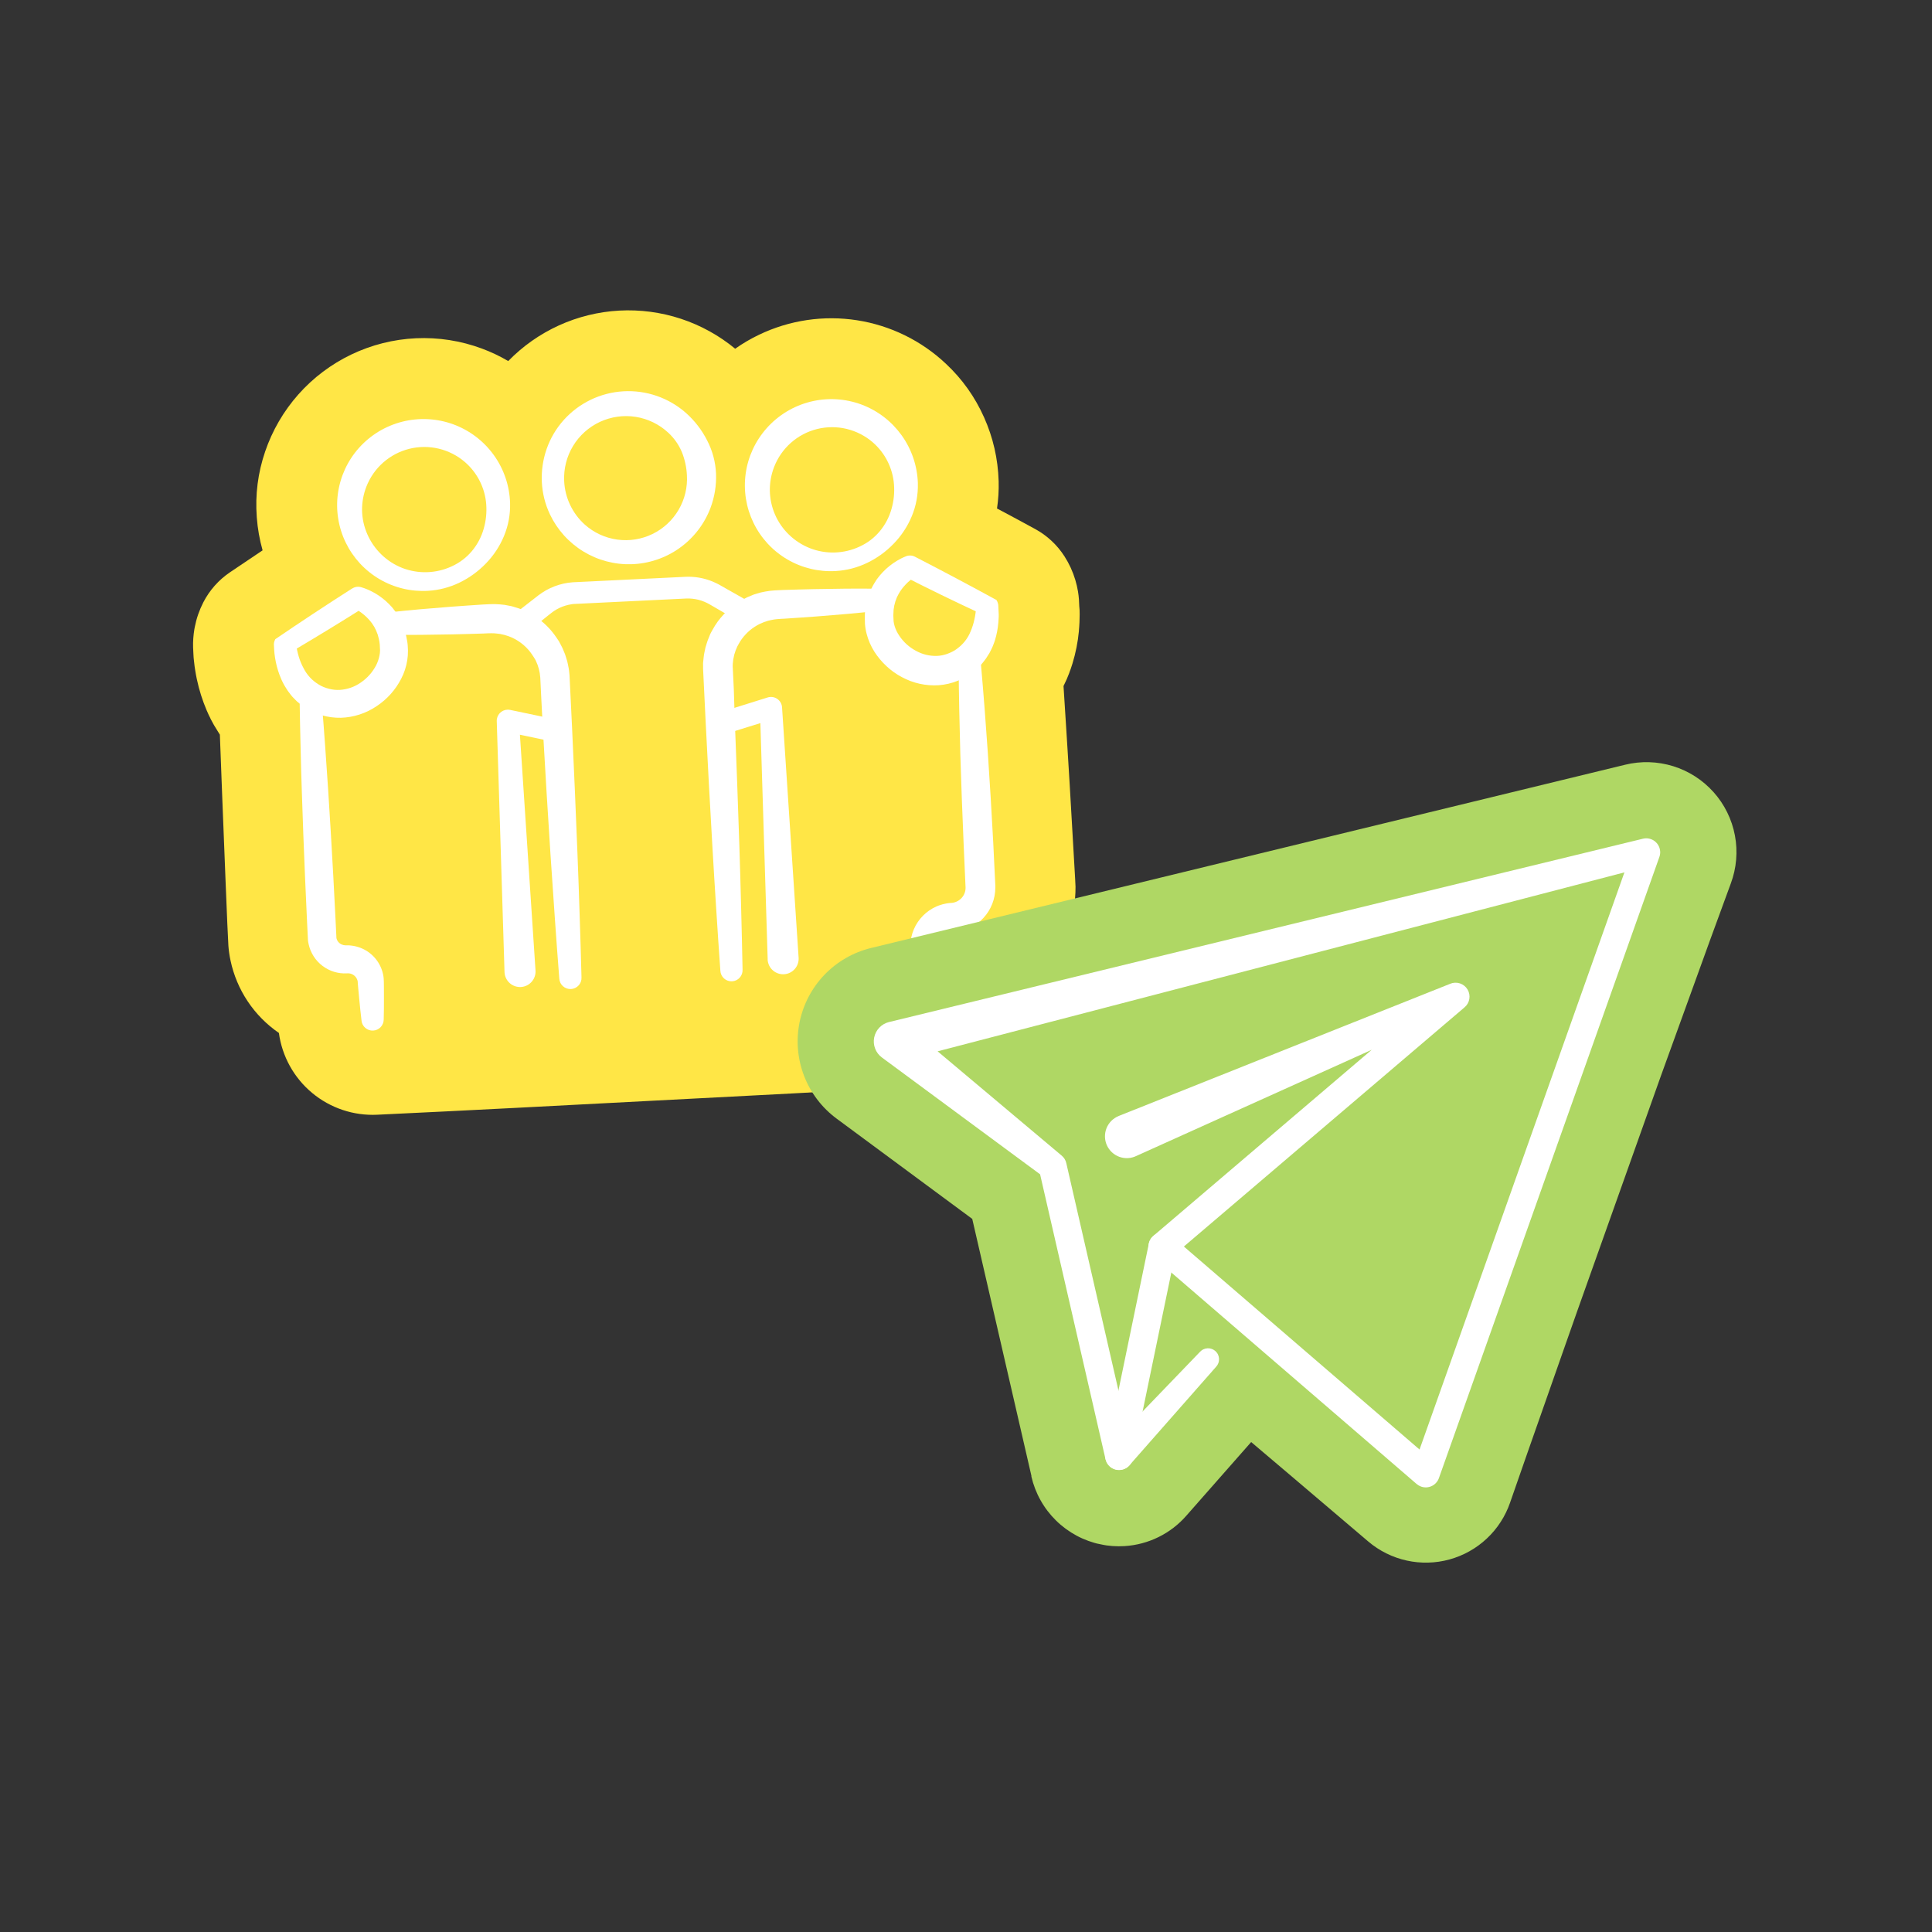 <svg xmlns="http://www.w3.org/2000/svg" xmlns:xlink="http://www.w3.org/1999/xlink" width="1080" zoomAndPan="magnify" viewBox="0 0 810 810" height="1080" preserveAspectRatio="xMidYMid meet" version="1.2"><rect x="0" y="0" width="810" height="810" fill="#333333" stroke="none"/><defs><clipPath id="befe8e825b"><path d="M 80 130 L 453 130 L 453 468 L 80 468 Z M 80 130 "/></clipPath><clipPath id="a7036813ab"><path d="M 74.535 139.055 L 446.098 121.023 L 462.199 452.883 L 90.637 470.914 Z M 74.535 139.055 "/></clipPath><clipPath id="e37afffde0"><path d="M 74.535 139.055 L 446.098 121.023 L 462.199 452.883 L 90.637 470.914 Z M 74.535 139.055 "/></clipPath><clipPath id="f3a27827a6"><path d="M 125 290 L 161 290 L 161 433 L 125 433 Z M 125 290 "/></clipPath><clipPath id="885d5cdc7c"><path d="M 74.535 139.055 L 446.098 121.023 L 462.199 452.883 L 90.637 470.914 Z M 74.535 139.055 "/></clipPath><clipPath id="5dd93d6857"><path d="M 74.535 139.055 L 446.098 121.023 L 462.199 452.883 L 90.637 470.914 Z M 74.535 139.055 "/></clipPath><clipPath id="caec6216f7"><path d="M 114 246 L 172 246 L 172 301 L 114 301 Z M 114 246 "/></clipPath><clipPath id="583a8c3e9f"><path d="M 74.535 139.055 L 446.098 121.023 L 462.199 452.883 L 90.637 470.914 Z M 74.535 139.055 "/></clipPath><clipPath id="020fdb0bf0"><path d="M 74.535 139.055 L 446.098 121.023 L 462.199 452.883 L 90.637 470.914 Z M 74.535 139.055 "/></clipPath><clipPath id="f9b487f671"><path d="M 362 232 L 419 232 L 419 288 L 362 288 Z M 362 232 "/></clipPath><clipPath id="183b2badfb"><path d="M 74.535 139.055 L 446.098 121.023 L 462.199 452.883 L 90.637 470.914 Z M 74.535 139.055 "/></clipPath><clipPath id="9fb921c29f"><path d="M 74.535 139.055 L 446.098 121.023 L 462.199 452.883 L 90.637 470.914 Z M 74.535 139.055 "/></clipPath><clipPath id="453e81dca0"><path d="M 208 297 L 237 297 L 237 414 L 208 414 Z M 208 297 "/></clipPath><clipPath id="f513deea09"><path d="M 74.535 139.055 L 446.098 121.023 L 462.199 452.883 L 90.637 470.914 Z M 74.535 139.055 "/></clipPath><clipPath id="bb6c2f3769"><path d="M 74.535 139.055 L 446.098 121.023 L 462.199 452.883 L 90.637 470.914 Z M 74.535 139.055 "/></clipPath><clipPath id="f52ed3d24d"><path d="M 300 292 L 335 292 L 335 409 L 300 409 Z M 300 292 "/></clipPath><clipPath id="bd1da62819"><path d="M 74.535 139.055 L 446.098 121.023 L 462.199 452.883 L 90.637 470.914 Z M 74.535 139.055 "/></clipPath><clipPath id="7df01e3913"><path d="M 74.535 139.055 L 446.098 121.023 L 462.199 452.883 L 90.637 470.914 Z M 74.535 139.055 "/></clipPath><clipPath id="691665bc80"><path d="M 381 273 L 418 273 L 418 420 L 381 420 Z M 381 273 "/></clipPath><clipPath id="acd6b4fb6e"><path d="M 74.535 139.055 L 446.098 121.023 L 462.199 452.883 L 90.637 470.914 Z M 74.535 139.055 "/></clipPath><clipPath id="bc5c45e091"><path d="M 74.535 139.055 L 446.098 121.023 L 462.199 452.883 L 90.637 470.914 Z M 74.535 139.055 "/></clipPath><clipPath id="b0eddea5a3"><path d="M 158 253 L 244 253 L 244 415 L 158 415 Z M 158 253 "/></clipPath><clipPath id="94fc78b90c"><path d="M 74.535 139.055 L 446.098 121.023 L 462.199 452.883 L 90.637 470.914 Z M 74.535 139.055 "/></clipPath><clipPath id="89cb9499a3"><path d="M 74.535 139.055 L 446.098 121.023 L 462.199 452.883 L 90.637 470.914 Z M 74.535 139.055 "/></clipPath><clipPath id="2a02b436be"><path d="M 294 246 L 373 246 L 373 412 L 294 412 Z M 294 246 "/></clipPath><clipPath id="6b80481d9c"><path d="M 74.535 139.055 L 446.098 121.023 L 462.199 452.883 L 90.637 470.914 Z M 74.535 139.055 "/></clipPath><clipPath id="38937283bb"><path d="M 74.535 139.055 L 446.098 121.023 L 462.199 452.883 L 90.637 470.914 Z M 74.535 139.055 "/></clipPath><clipPath id="e03f780656"><path d="M 212 241 L 319 241 L 319 268 L 212 268 Z M 212 241 "/></clipPath><clipPath id="9a171cdcbd"><path d="M 74.535 139.055 L 446.098 121.023 L 462.199 452.883 L 90.637 470.914 Z M 74.535 139.055 "/></clipPath><clipPath id="435e93bc33"><path d="M 74.535 139.055 L 446.098 121.023 L 462.199 452.883 L 90.637 470.914 Z M 74.535 139.055 "/></clipPath><clipPath id="11201ca341"><path d="M 141 175 L 214 175 L 214 248 L 141 248 Z M 141 175 "/></clipPath><clipPath id="51659dca5a"><path d="M 74.535 139.055 L 446.098 121.023 L 462.199 452.883 L 90.637 470.914 Z M 74.535 139.055 "/></clipPath><clipPath id="31540f554d"><path d="M 74.535 139.055 L 446.098 121.023 L 462.199 452.883 L 90.637 470.914 Z M 74.535 139.055 "/></clipPath><clipPath id="151484e765"><path d="M 312 167 L 385 167 L 385 240 L 312 240 Z M 312 167 "/></clipPath><clipPath id="d00d528151"><path d="M 74.535 139.055 L 446.098 121.023 L 462.199 452.883 L 90.637 470.914 Z M 74.535 139.055 "/></clipPath><clipPath id="3b2dda0629"><path d="M 74.535 139.055 L 446.098 121.023 L 462.199 452.883 L 90.637 470.914 Z M 74.535 139.055 "/></clipPath><clipPath id="2f07eaff12"><path d="M 227 163 L 301 163 L 301 237 L 227 237 Z M 227 163 "/></clipPath><clipPath id="7ba71f83f6"><path d="M 74.535 139.055 L 446.098 121.023 L 462.199 452.883 L 90.637 470.914 Z M 74.535 139.055 "/></clipPath><clipPath id="5ba26d0801"><path d="M 74.535 139.055 L 446.098 121.023 L 462.199 452.883 L 90.637 470.914 Z M 74.535 139.055 "/></clipPath><clipPath id="b60fe63779"><path d="M 334 319 L 729 319 L 729 656 L 334 656 Z M 334 319 "/></clipPath><clipPath id="a61001ce9b"><path d="M 371.27 252.75 L 735.555 328.117 L 660.949 688.73 L 296.664 613.363 Z M 371.27 252.75 "/></clipPath><clipPath id="8387ccc5ca"><path d="M 371.27 252.75 L 735.555 328.117 L 660.949 688.73 L 296.664 613.363 Z M 371.27 252.75 "/></clipPath><clipPath id="154a788028"><path d="M 463 516 L 494 516 L 494 617 L 463 617 Z M 463 516 "/></clipPath><clipPath id="e09fc17615"><path d="M 371.27 252.75 L 735.555 328.117 L 660.949 688.73 L 296.664 613.363 Z M 371.27 252.75 "/></clipPath><clipPath id="996b7e9452"><path d="M 371.27 252.75 L 735.555 328.117 L 660.949 688.73 L 296.664 613.363 Z M 371.27 252.75 "/></clipPath><clipPath id="1b3b563399"><path d="M 366 351 L 697 351 L 697 624 L 366 624 Z M 366 351 "/></clipPath><clipPath id="8bcea3776e"><path d="M 371.27 252.75 L 735.555 328.117 L 660.949 688.73 L 296.664 613.363 Z M 371.27 252.75 "/></clipPath><clipPath id="4852c953bb"><path d="M 371.27 252.75 L 735.555 328.117 L 660.949 688.73 L 296.664 613.363 Z M 371.27 252.75 "/></clipPath></defs><g id="6378478e22"><g clip-rule="nonzero" clip-path="url(#befe8e825b)"><g clip-rule="nonzero" clip-path="url(#a7036813ab)"><g clip-rule="nonzero" clip-path="url(#e37afffde0)"><path style=" stroke:none;fill-rule:nonzero;fill:#ffe646;fill-opacity:1;" d="M 452.652 257.559 C 452.656 258.695 452.633 259.793 452.578 260.863 C 452.523 262.223 452.426 263.355 452.336 264.336 L 452.344 264.496 C 451.906 269.172 451 273.754 449.621 278.242 C 449.125 279.922 448.617 281.227 448.348 281.91 L 448.352 281.969 L 448.273 282.176 C 447.641 283.879 446.918 285.543 446.102 287.168 C 446.031 287.324 445.953 287.469 445.883 287.617 C 446.25 293.258 446.602 298.875 446.953 304.379 L 447.531 313.562 C 448.195 323.887 448.797 334.352 449.371 344.477 L 450.762 368.531 L 450.812 369.613 C 450.836 370.062 450.855 370.512 450.879 370.953 L 450.918 371.797 C 450.934 375.082 450.645 378.344 450.047 381.574 C 449.453 384.805 448.559 387.953 447.371 391.02 C 446.184 394.082 444.719 397.008 442.98 399.797 C 441.242 402.586 439.258 405.188 437.031 407.605 C 434.387 410.496 431.453 413.055 428.227 415.277 C 428.223 416.543 428.164 417.805 428.039 419.062 C 427.918 420.324 427.738 421.574 427.5 422.816 C 427.258 424.059 426.961 425.285 426.602 426.5 C 426.246 427.715 425.832 428.91 425.363 430.086 C 424.895 431.258 424.371 432.41 423.793 433.535 C 423.211 434.66 422.582 435.758 421.898 436.82 C 421.219 437.887 420.484 438.918 419.707 439.914 C 418.926 440.91 418.102 441.867 417.23 442.785 C 416.359 443.703 415.445 444.578 414.492 445.41 C 413.539 446.242 412.551 447.027 411.52 447.766 C 410.492 448.504 409.434 449.191 408.34 449.828 C 407.246 450.465 406.125 451.051 404.977 451.582 C 403.828 452.113 402.656 452.59 401.465 453.008 C 400.27 453.43 399.059 453.793 397.832 454.098 C 396.605 454.402 395.363 454.652 394.113 454.84 C 392.863 455.027 391.605 455.156 390.34 455.227 L 390.289 455.227 L 332.402 458.418 L 332.309 458.422 L 216.395 464.469 C 206.656 464.992 196.797 465.48 187.074 465.953 L 158.133 467.355 C 156.91 467.414 155.684 467.418 154.457 467.359 C 153.23 467.305 152.012 467.191 150.797 467.023 C 149.582 466.855 148.375 466.629 147.18 466.352 C 145.988 466.07 144.809 465.734 143.645 465.344 C 142.48 464.953 141.34 464.512 140.215 464.016 C 139.094 463.52 137.996 462.973 136.926 462.375 C 135.855 461.777 134.812 461.133 133.801 460.438 C 132.789 459.746 131.812 459.004 130.867 458.219 C 129.926 457.438 129.02 456.609 128.152 455.742 C 127.285 454.871 126.461 453.965 125.68 453.02 C 124.898 452.074 124.16 451.094 123.469 450.082 C 122.777 449.066 122.133 448.023 121.539 446.953 C 120.945 445.879 120.402 444.781 119.906 443.656 C 119.414 442.535 118.977 441.391 118.59 440.227 C 118.199 439.062 117.867 437.879 117.59 436.688 C 117.312 435.492 117.094 434.285 116.926 433.07 C 114.352 431.301 111.969 429.309 109.773 427.086 C 107.578 424.867 105.613 422.457 103.875 419.859 C 102.141 417.266 100.668 414.527 99.453 411.652 C 98.238 408.773 97.309 405.809 96.66 402.754 C 96.223 400.734 95.922 398.691 95.762 396.629 L 95.719 395.785 C 95.703 395.445 95.688 395.117 95.672 394.785 L 95.637 394.102 L 95.305 387.262 L 94.559 369.113 L 93.125 332.895 L 92.18 307.996 L 92.016 307.742 L 91.094 306.258 C 90.094 304.719 89.18 303.129 88.352 301.488 C 88.297 301.383 88.238 301.266 88.191 301.156 L 88.191 301.113 C 87.879 300.484 87.254 299.312 86.637 297.797 C 84.855 293.609 83.492 289.293 82.547 284.84 C 82.543 284.703 82.492 284.57 82.461 284.438 C 82.305 283.672 82.074 282.539 81.859 281.156 C 81.656 279.938 81.5 278.773 81.383 277.617 C 81.191 276.27 81.137 275.16 81.102 274.398 L 81.016 272.633 C 81 272.336 80.988 272.047 80.973 271.785 L 80.957 271.457 C 80.918 270.18 80.945 268.906 81.035 267.633 C 81.129 266.391 81.277 265.078 81.48 263.863 C 81.531 263.547 81.594 263.23 81.656 262.922 C 82.355 259.301 83.543 255.852 85.223 252.57 C 86.527 250.031 88.121 247.691 90.012 245.555 C 91.906 243.418 94.031 241.551 96.395 239.949 C 101.023 236.801 105.594 233.73 110.094 230.734 C 108.82 226.215 108.012 221.609 107.66 216.926 L 107.656 216.809 C 106.949 207.41 108.117 198.254 111.156 189.332 C 112.66 184.91 114.586 180.684 116.934 176.645 C 119.281 172.609 122.008 168.844 125.105 165.352 C 128.207 161.855 131.621 158.703 135.348 155.895 C 139.078 153.082 143.047 150.668 147.258 148.648 C 149.375 147.633 151.539 146.723 153.75 145.926 C 155.957 145.125 158.199 144.441 160.48 143.867 C 162.758 143.293 165.059 142.836 167.383 142.492 C 169.707 142.148 172.039 141.926 174.387 141.816 C 176.734 141.711 179.078 141.719 181.426 141.848 C 183.77 141.977 186.102 142.223 188.422 142.582 C 190.746 142.945 193.043 143.426 195.312 144.016 C 197.586 144.609 199.824 145.316 202.027 146.133 C 205.867 147.555 209.551 149.301 213.078 151.375 C 214.602 149.812 216.191 148.32 217.855 146.906 C 219.516 145.488 221.238 144.156 223.023 142.898 C 224.812 141.645 226.652 140.477 228.547 139.391 C 230.441 138.309 232.383 137.316 234.367 136.41 C 236.355 135.508 238.383 134.699 240.445 133.984 C 242.504 133.273 244.598 132.656 246.719 132.137 C 248.836 131.617 250.977 131.195 253.137 130.875 C 255.293 130.555 257.465 130.336 259.645 130.219 C 261.824 130.098 264.004 130.082 266.184 130.168 C 268.367 130.25 270.539 130.438 272.703 130.723 C 274.863 131.012 277.012 131.398 279.141 131.883 C 281.266 132.371 283.367 132.957 285.441 133.637 C 287.512 134.32 289.551 135.098 291.551 135.969 C 293.551 136.84 295.508 137.805 297.418 138.859 C 299.332 139.914 301.188 141.055 302.996 142.281 C 304.801 143.508 306.543 144.816 308.227 146.207 C 311.402 143.965 314.746 142.008 318.258 140.332 C 319.84 139.574 321.449 138.875 323.086 138.234 C 324.723 137.594 326.383 137.02 328.062 136.504 C 329.742 135.988 331.438 135.539 333.152 135.152 C 334.867 134.766 336.594 134.445 338.328 134.188 C 340.066 133.93 341.812 133.738 343.566 133.613 C 345.316 133.488 347.074 133.43 348.828 133.438 C 350.586 133.445 352.34 133.516 354.094 133.656 C 355.844 133.793 357.586 134 359.324 134.27 C 361.059 134.539 362.781 134.875 364.492 135.273 C 366.203 135.676 367.898 136.141 369.574 136.668 C 371.25 137.195 372.902 137.785 374.535 138.434 C 376.168 139.086 377.77 139.801 379.348 140.574 C 380.926 141.344 382.473 142.176 383.988 143.066 C 385.504 143.953 386.984 144.898 388.426 145.902 C 389.871 146.902 391.277 147.953 392.641 149.062 C 394.004 150.168 395.328 151.324 396.605 152.531 C 403.434 158.934 408.754 166.41 412.57 174.961 C 416.363 183.457 418.402 192.355 418.684 201.656 L 418.691 201.773 C 418.789 205.598 418.562 209.406 418.004 213.191 C 423.23 215.957 428.566 218.828 434.012 221.805 C 436.512 223.168 438.801 224.82 440.879 226.762 C 442.961 228.703 444.77 230.871 446.301 233.27 C 448.27 236.344 449.777 239.629 450.824 243.125 C 451.301 244.715 451.676 246.324 451.949 247.957 C 452.133 249.07 452.27 250.191 452.352 251.332 C 452.371 251.719 452.387 252.102 452.406 252.48 L 452.453 253.414 C 452.461 253.617 452.473 253.828 452.48 254.031 L 452.492 254.258 C 452.598 255.027 452.664 256.176 452.652 257.559 Z M 452.652 257.559 "/></g></g></g><g clip-rule="nonzero" clip-path="url(#f3a27827a6)"><g clip-rule="nonzero" clip-path="url(#885d5cdc7c)"><g clip-rule="nonzero" clip-path="url(#5dd93d6857)"><path style=" stroke:none;fill-rule:nonzero;fill:#ffffff;fill-opacity:1;" d="M 151.582 427.953 C 151.227 424.949 150.895 421.945 150.621 418.949 L 150.199 414.441 L 150.004 412.184 L 149.98 411.695 L 149.969 411.441 C 149.934 411.281 149.895 411.125 149.844 410.969 C 149.652 410.359 149.332 409.82 148.891 409.355 C 148.449 408.891 147.926 408.547 147.324 408.328 C 147.184 408.266 147.039 408.219 146.891 408.188 C 146.746 408.148 146.602 408.117 146.453 408.098 C 146.312 408.105 146.148 408.113 146.004 408.062 L 145.453 408.086 C 144.539 408.137 143.629 408.105 142.719 407.996 C 141.809 407.883 140.918 407.695 140.043 407.426 C 139.168 407.156 138.324 406.812 137.508 406.395 C 136.691 405.977 135.922 405.492 135.191 404.938 C 134.465 404.383 133.789 403.77 133.168 403.098 C 132.547 402.426 131.988 401.703 131.496 400.93 C 131.004 400.16 130.582 399.352 130.23 398.508 C 129.879 397.66 129.605 396.789 129.406 395.898 C 129.27 395.305 129.172 394.707 129.109 394.105 L 129.066 393.207 L 128.707 385.863 L 127.891 367.785 L 127.164 349.703 L 126.535 331.621 C 126.344 325.594 126.152 319.562 126.031 313.527 C 125.906 307.496 125.715 301.465 125.652 295.43 C 125.637 295.125 125.652 294.82 125.695 294.516 C 125.742 294.215 125.816 293.918 125.918 293.629 C 126.023 293.344 126.152 293.066 126.312 292.805 C 126.469 292.543 126.648 292.297 126.855 292.07 C 127.062 291.844 127.285 291.641 127.531 291.457 C 127.777 291.277 128.039 291.121 128.316 290.988 C 128.594 290.859 128.879 290.758 129.176 290.684 C 129.473 290.609 129.773 290.562 130.082 290.551 C 130.387 290.535 130.691 290.551 130.992 290.594 C 131.297 290.641 131.59 290.715 131.879 290.816 C 132.168 290.922 132.441 291.051 132.703 291.207 C 132.965 291.367 133.211 291.547 133.438 291.754 C 133.664 291.957 133.867 292.184 134.051 292.43 C 134.234 292.676 134.391 292.938 134.52 293.215 C 134.648 293.488 134.754 293.777 134.828 294.074 C 134.902 294.371 134.945 294.672 134.961 294.977 C 135.473 300.992 135.891 307.012 136.336 313.027 C 136.781 319.047 137.184 325.066 137.578 331.086 L 138.699 349.141 L 139.73 367.211 L 140.664 385.281 L 140.883 389.801 L 141.023 392.629 L 141.031 392.855 C 141.027 393 141.035 393.145 141.055 393.289 C 141.176 393.871 141.422 394.395 141.793 394.859 C 142.164 395.324 142.617 395.684 143.16 395.934 C 143.699 396.195 144.273 396.332 144.875 396.344 L 145.723 396.344 C 146.02 396.328 146.324 396.312 146.625 396.367 C 147.223 396.441 147.824 396.48 148.418 396.602 C 149 396.715 149.57 396.859 150.133 397.047 C 150.727 397.215 151.301 397.43 151.863 397.684 C 152.957 398.172 153.977 398.781 154.93 399.512 C 155.879 400.238 156.734 401.066 157.492 401.996 C 158.25 402.926 158.887 403.93 159.41 405.008 C 159.934 406.086 160.324 407.211 160.582 408.379 C 160.711 408.957 160.801 409.543 160.855 410.133 L 160.895 410.977 L 160.926 411.621 L 160.953 413.883 L 160.969 418.414 C 160.988 421.422 160.945 424.445 160.871 427.469 C 160.867 428.062 160.75 428.637 160.523 429.184 C 160.297 429.734 159.98 430.223 159.566 430.652 C 159.152 431.082 158.676 431.418 158.133 431.664 C 157.594 431.91 157.023 432.047 156.43 432.074 C 155.836 432.105 155.258 432.023 154.695 431.832 C 154.133 431.637 153.625 431.348 153.172 430.961 C 152.723 430.578 152.355 430.121 152.078 429.594 C 151.801 429.07 151.629 428.512 151.562 427.918 Z M 151.582 427.953 "/></g></g></g><g clip-rule="nonzero" clip-path="url(#caec6216f7)"><g clip-rule="nonzero" clip-path="url(#583a8c3e9f)"><g clip-rule="nonzero" clip-path="url(#020fdb0bf0)"><path style=" stroke:none;fill-rule:nonzero;fill:#ffffff;fill-opacity:1;" d="M 115.43 267.969 C 125.988 260.789 136.789 253.633 147.648 246.719 L 147.699 246.715 C 148.281 246.348 148.914 246.121 149.594 246.039 C 150.277 245.957 150.945 246.027 151.598 246.246 L 152.191 246.438 L 152.691 246.598 L 153.617 246.953 C 154.203 247.195 154.801 247.438 155.348 247.719 C 156.496 248.27 157.602 248.902 158.664 249.609 C 160.812 251.047 162.738 252.742 164.441 254.691 C 164.855 255.195 165.238 255.727 165.637 256.242 C 165.836 256.504 166.043 256.766 166.227 257.062 L 166.742 257.887 C 167.082 258.445 167.441 258.996 167.758 259.586 C 168.074 260.172 168.316 260.77 168.59 261.367 C 168.723 261.668 168.863 261.965 168.992 262.273 L 169.309 263.199 L 169.922 265.07 C 170.238 266.324 170.496 267.586 170.727 268.863 C 170.957 270.141 170.984 271.395 171.039 272.699 C 171.062 274.098 170.961 275.488 170.734 276.871 C 170.309 279.562 169.469 282.117 168.215 284.535 C 167.023 286.867 165.555 289.012 163.809 290.965 C 162.062 292.922 160.094 294.617 157.906 296.062 C 155.695 297.562 153.32 298.723 150.781 299.551 C 148.242 300.379 145.637 300.836 142.969 300.926 C 140.25 300.984 137.59 300.641 134.977 299.887 C 134.34 299.672 133.703 299.484 133.082 299.25 C 132.461 299.016 131.844 298.758 131.254 298.492 C 130.664 298.223 130.074 297.922 129.516 297.617 L 127.766 296.547 C 126.633 295.82 125.562 295.012 124.555 294.117 C 124.059 293.676 123.66 293.168 123.145 292.699 C 122.672 292.238 122.238 291.742 121.844 291.211 L 120.645 289.625 L 119.605 287.977 C 119.266 287.445 118.953 286.895 118.68 286.328 C 118.406 285.762 118.09 285.203 117.867 284.617 C 116.887 282.359 116.148 280.023 115.652 277.609 C 115.531 277.023 115.406 276.426 115.328 275.836 C 115.25 275.246 115.137 274.648 115.082 274.051 C 115.027 273.449 114.973 272.84 114.934 272.234 L 114.887 271.309 L 114.863 270.82 L 114.852 270.574 C 114.855 270.648 114.84 270.285 114.828 270.074 C 114.844 269.828 114.871 269.586 114.91 269.34 C 115.02 268.859 115.191 268.402 115.43 267.969 Z M 123.645 272.379 C 123.855 272.008 124.012 271.617 124.113 271.203 C 124.152 270.992 124.184 270.781 124.199 270.57 C 124.191 270.391 124.176 270.062 124.18 270.172 L 124.188 270.316 L 124.203 270.621 L 124.301 271.262 C 124.391 271.707 124.461 272.145 124.57 272.59 C 124.676 273.031 124.758 273.469 124.879 273.914 C 125.004 274.355 125.105 274.75 125.238 275.219 C 125.738 276.918 126.41 278.543 127.25 280.102 C 128.727 283.023 130.867 285.328 133.676 287.016 L 134.66 287.578 L 135.754 288.066 C 136.125 288.211 136.496 288.328 136.859 288.465 C 137.223 288.598 137.605 288.676 137.977 288.781 C 139.457 289.172 140.965 289.324 142.496 289.242 C 145.684 289.023 148.59 288.008 151.219 286.191 C 153.93 284.348 156.059 281.98 157.609 279.094 C 158.312 277.75 158.809 276.332 159.098 274.84 C 159.242 274.141 159.324 273.438 159.336 272.727 C 159.297 271.953 159.254 271.031 159.215 270.254 C 159.18 269.477 158.984 268.637 158.836 267.848 L 158.527 266.691 L 158.379 266.105 C 158.309 265.922 158.227 265.738 158.156 265.555 C 158.012 265.188 157.867 264.824 157.73 264.449 C 157.594 264.074 157.375 263.742 157.203 263.387 L 156.941 262.855 C 156.84 262.676 156.719 262.52 156.617 262.348 C 156.391 262.02 156.188 261.672 155.969 261.344 C 154.984 260.016 153.859 258.816 152.594 257.75 C 151.953 257.203 151.273 256.699 150.562 256.246 C 150.211 256 149.855 255.789 149.496 255.574 L 148.973 255.289 L 148.875 255.172 L 148.762 255.113 L 152.707 254.605 C 143.094 260.688 133.496 266.539 123.645 272.379 Z M 123.645 272.379 "/></g></g></g><g clip-rule="nonzero" clip-path="url(#f9b487f671)"><g clip-rule="nonzero" clip-path="url(#183b2badfb)"><g clip-rule="nonzero" clip-path="url(#9fb921c29f)"><path style=" stroke:none;fill-rule:nonzero;fill:#ffffff;fill-opacity:1;" d="M 410.023 256.727 C 399.609 251.879 389.523 246.977 379.418 241.824 L 383.383 241.938 L 383.277 242.012 L 383.055 242.156 L 382.562 242.504 C 382.238 242.758 381.902 243.012 381.582 243.289 C 380.93 243.82 380.312 244.391 379.734 245.008 C 378.59 246.195 377.609 247.504 376.793 248.934 C 376.598 249.281 376.438 249.645 376.25 249.992 C 376.168 250.168 376.066 250.344 375.988 250.523 L 375.785 251.078 C 375.652 251.449 375.492 251.805 375.375 252.176 L 375.082 253.316 L 374.922 253.883 L 374.84 254.465 L 374.641 255.637 C 374.586 256.438 374.559 257.242 374.531 258.043 L 374.648 260.488 C 374.73 261.18 374.875 261.863 375.086 262.527 C 375.531 263.957 376.176 265.289 377.02 266.523 C 378.812 269.203 381.129 271.305 383.969 272.836 C 386.707 274.352 389.645 275.07 392.773 274.996 C 394.273 274.938 395.727 274.652 397.137 274.141 C 397.484 273.996 397.844 273.875 398.191 273.723 C 398.543 273.57 398.898 273.41 399.246 273.23 L 400.27 272.664 L 401.191 272.023 C 403.805 270.133 405.723 267.691 406.941 264.707 C 407.629 263.09 408.156 261.418 408.523 259.699 C 408.629 259.254 408.719 258.844 408.789 258.375 C 408.859 257.902 408.934 257.52 408.996 257.031 C 409.055 256.543 409.105 256.18 409.16 255.684 L 409.211 255.035 L 409.199 254.73 L 409.191 254.586 C 409.184 254.477 409.199 254.809 409.211 254.984 C 409.309 255.629 409.555 256.211 409.949 256.73 Z M 417.762 251.543 C 418.023 251.953 418.223 252.395 418.359 252.863 C 418.43 253.098 418.484 253.34 418.523 253.582 C 418.535 253.793 418.551 254.16 418.547 254.082 L 418.582 254.82 L 418.629 255.75 C 418.656 256.352 418.688 256.969 418.715 257.562 C 418.746 258.152 418.707 258.773 418.668 259.371 C 418.629 259.965 418.598 260.578 418.543 261.184 C 418.332 263.656 417.863 266.078 417.133 268.453 C 416.965 269.055 416.707 269.645 416.488 270.238 C 416.27 270.848 416.016 271.438 415.727 272.016 C 415.441 272.598 415.156 273.18 414.855 273.754 L 413.812 275.398 C 413.469 275.969 413.082 276.512 412.652 277.023 C 412.238 277.555 411.859 278.098 411.383 278.598 C 410.461 279.594 409.473 280.52 408.41 281.371 L 406.777 282.609 C 406.215 282.977 405.656 283.328 405.129 283.676 C 404.605 284.023 403.957 284.316 403.371 284.609 C 402.781 284.898 402.141 285.16 401.52 285.43 C 398.969 286.453 396.324 287.07 393.582 287.281 C 390.887 287.457 388.219 287.254 385.582 286.672 C 382.941 286.09 380.438 285.152 378.066 283.859 C 375.73 282.625 373.598 281.105 371.668 279.301 C 369.719 277.492 368.027 275.469 366.59 273.23 C 365.121 270.906 364.035 268.414 363.344 265.754 C 362.98 264.371 362.746 262.969 362.637 261.547 C 362.574 260.207 362.598 258.961 362.602 257.672 C 362.609 256.383 362.852 255.113 363.059 253.789 L 363.5 251.859 L 363.727 250.898 C 363.82 250.59 363.934 250.27 364.043 249.957 L 364.727 248.094 C 364.984 247.477 365.293 246.895 365.578 246.297 L 366.031 245.426 C 366.184 245.137 366.367 244.859 366.539 244.555 C 366.883 243.992 367.23 243.434 367.594 242.891 C 369.121 240.789 370.891 238.922 372.914 237.289 C 373.906 236.496 374.949 235.773 376.039 235.117 C 376.574 234.785 377.145 234.488 377.691 234.188 C 377.98 234.039 378.285 233.906 378.586 233.766 L 379.066 233.547 L 379.648 233.305 C 380.273 233.023 380.926 232.887 381.609 232.902 C 382.297 232.914 382.945 233.078 383.555 233.387 L 383.625 233.426 C 395.109 239.34 406.559 245.418 417.762 251.543 Z M 417.762 251.543 "/></g></g></g><g clip-rule="nonzero" clip-path="url(#453e81dca0)"><g clip-rule="nonzero" clip-path="url(#f513deea09)"><g clip-rule="nonzero" clip-path="url(#bb6c2f3769)"><path style=" stroke:none;fill-rule:nonzero;fill:#ffffff;fill-opacity:1;" d="M 211.52 407.512 L 208.273 302.488 L 208.266 302.336 C 208.254 302.031 208.273 301.727 208.324 301.426 C 208.375 301.125 208.453 300.828 208.559 300.543 C 208.668 300.258 208.801 299.984 208.965 299.723 C 209.125 299.465 209.312 299.223 209.52 299 C 209.73 298.777 209.961 298.578 210.207 298.398 C 210.457 298.223 210.723 298.07 211 297.945 C 211.281 297.82 211.57 297.723 211.867 297.652 C 212.164 297.586 212.469 297.547 212.773 297.539 C 213.145 297.527 213.508 297.559 213.871 297.629 L 232.348 301.5 C 232.648 301.562 232.938 301.652 233.223 301.773 C 233.504 301.891 233.773 302.039 234.027 302.211 C 234.277 302.383 234.512 302.578 234.73 302.797 C 234.945 303.016 235.137 303.254 235.305 303.508 C 235.473 303.766 235.613 304.035 235.73 304.32 C 235.844 304.605 235.93 304.898 235.988 305.199 C 236.043 305.5 236.07 305.805 236.07 306.109 C 236.066 306.418 236.035 306.719 235.973 307.02 C 235.91 307.32 235.82 307.613 235.699 307.895 C 235.578 308.176 235.434 308.445 235.262 308.699 C 235.09 308.949 234.895 309.184 234.676 309.398 C 234.457 309.617 234.219 309.809 233.961 309.977 C 233.707 310.145 233.434 310.285 233.152 310.398 C 232.867 310.516 232.574 310.602 232.273 310.656 C 231.973 310.715 231.668 310.742 231.359 310.738 C 231.055 310.738 230.75 310.703 230.449 310.641 L 211.977 306.781 L 217.578 301.996 L 224.516 406.879 C 224.547 407.309 224.531 407.73 224.477 408.156 C 224.422 408.578 224.324 408.992 224.188 409.398 C 224.051 409.801 223.875 410.191 223.66 410.559 C 223.445 410.93 223.199 411.277 222.918 411.598 C 222.637 411.918 222.324 412.207 221.988 412.469 C 221.648 412.73 221.289 412.953 220.906 413.145 C 220.523 413.332 220.125 413.48 219.711 413.594 C 219.297 413.703 218.879 413.773 218.453 413.801 C 218.027 413.828 217.602 413.816 217.18 413.762 C 216.754 413.707 216.34 413.609 215.938 413.473 C 215.531 413.336 215.145 413.16 214.773 412.945 C 214.402 412.734 214.059 412.484 213.734 412.203 C 213.414 411.922 213.125 411.613 212.863 411.273 C 212.602 410.934 212.379 410.574 212.188 410.191 C 212 409.809 211.852 409.41 211.738 409 C 211.629 408.586 211.559 408.168 211.531 407.738 Z M 211.52 407.512 "/></g></g></g><g clip-rule="nonzero" clip-path="url(#f52ed3d24d)"><g clip-rule="nonzero" clip-path="url(#bd1da62819)"><g clip-rule="nonzero" clip-path="url(#7df01e3913)"><path style=" stroke:none;fill-rule:nonzero;fill:#ffffff;fill-opacity:1;" d="M 321.852 402.156 L 318.605 297.137 L 324.652 301.355 L 306.609 306.945 C 306.316 307.051 306.016 307.121 305.703 307.164 C 305.395 307.203 305.086 307.215 304.773 307.195 C 304.461 307.176 304.156 307.121 303.855 307.039 C 303.555 306.957 303.266 306.848 302.984 306.707 C 302.707 306.566 302.445 306.398 302.199 306.207 C 301.953 306.012 301.73 305.797 301.527 305.559 C 301.328 305.32 301.152 305.066 301 304.793 C 300.848 304.52 300.727 304.234 300.633 303.938 C 300.543 303.637 300.477 303.336 300.445 303.023 C 300.414 302.715 300.414 302.402 300.445 302.094 C 300.473 301.781 300.535 301.477 300.625 301.18 C 300.719 300.879 300.84 300.594 300.988 300.32 C 301.137 300.047 301.312 299.789 301.512 299.551 C 301.711 299.312 301.934 299.094 302.18 298.898 C 302.422 298.707 302.684 298.535 302.961 298.395 C 303.238 298.254 303.527 298.141 303.828 298.055 L 321.844 292.414 C 322.18 292.309 322.523 292.242 322.875 292.215 C 323.223 292.184 323.574 292.195 323.922 292.246 C 324.27 292.297 324.609 292.387 324.938 292.516 C 325.262 292.645 325.574 292.809 325.863 293.008 C 326.152 293.203 326.418 293.434 326.656 293.691 C 326.895 293.949 327.102 294.23 327.277 294.539 C 327.453 294.844 327.59 295.164 327.691 295.5 C 327.793 295.84 327.855 296.184 327.879 296.535 L 327.883 296.645 L 334.824 401.527 C 334.852 401.953 334.836 402.379 334.781 402.805 C 334.727 403.227 334.629 403.641 334.492 404.047 C 334.355 404.449 334.18 404.836 333.965 405.207 C 333.754 405.578 333.504 405.922 333.223 406.246 C 332.941 406.566 332.633 406.855 332.293 407.117 C 331.953 407.379 331.594 407.602 331.211 407.793 C 330.828 407.98 330.43 408.129 330.016 408.242 C 329.605 408.352 329.184 408.422 328.758 408.449 C 328.332 408.477 327.906 408.465 327.484 408.41 C 327.062 408.352 326.645 408.258 326.242 408.121 C 325.836 407.984 325.449 407.809 325.078 407.594 C 324.711 407.383 324.363 407.133 324.043 406.852 C 323.723 406.57 323.43 406.262 323.168 405.922 C 322.91 405.582 322.684 405.223 322.496 404.84 C 322.305 404.457 322.156 404.059 322.047 403.645 C 321.934 403.234 321.863 402.812 321.836 402.387 Z M 321.852 402.156 "/></g></g></g><g clip-rule="nonzero" clip-path="url(#691665bc80)"><g clip-rule="nonzero" clip-path="url(#acd6b4fb6e)"><g clip-rule="nonzero" clip-path="url(#bc5c45e091)"><path style=" stroke:none;fill-rule:nonzero;fill:#ffffff;fill-opacity:1;" d="M 411.25 278.312 C 412.355 290.773 413.305 303.227 414.156 315.691 C 415.008 328.152 415.742 340.629 416.414 353.105 L 416.867 362.465 L 417.293 371.242 L 417.293 372.09 C 417.297 374.465 416.867 376.758 416 378.969 C 415.133 381.18 413.891 383.156 412.273 384.895 C 410.668 386.625 408.793 387.992 406.652 388.992 C 404.527 389.988 402.293 390.555 399.949 390.699 L 399.043 390.746 C 398.844 390.754 398.645 390.781 398.445 390.824 C 398.246 390.852 398.051 390.895 397.859 390.965 L 397.566 391.035 L 397.281 391.152 C 396.512 391.441 395.816 391.855 395.199 392.398 C 394.566 392.961 394.055 393.617 393.66 394.367 C 393.266 395.117 393.012 395.91 392.906 396.75 C 392.918 396.973 392.887 397.184 392.863 397.406 L 392.875 398.559 L 392.895 400.898 L 392.91 405.59 C 392.91 408.719 392.875 411.844 392.809 414.977 C 392.801 415.57 392.684 416.145 392.457 416.691 C 392.23 417.242 391.914 417.73 391.5 418.16 C 391.086 418.59 390.609 418.926 390.07 419.172 C 389.527 419.418 388.961 419.555 388.367 419.582 C 387.77 419.613 387.191 419.531 386.629 419.34 C 386.066 419.145 385.559 418.855 385.109 418.469 C 384.656 418.086 384.289 417.629 384.012 417.102 C 383.734 416.578 383.562 416.02 383.5 415.426 C 383.125 412.316 382.789 409.211 382.484 406.094 L 382.047 401.426 L 381.84 399.094 L 381.742 397.902 C 381.715 397.336 381.688 396.777 381.699 396.207 C 381.758 393.906 382.238 391.699 383.145 389.582 C 384.062 387.449 385.34 385.555 386.977 383.906 C 388.613 382.258 390.496 380.965 392.621 380.031 L 393.453 379.691 L 394.289 379.414 C 394.836 379.227 395.395 379.074 395.961 378.961 C 396.516 378.82 397.074 378.719 397.645 378.656 L 398.488 378.566 L 398.902 378.547 L 399.055 378.539 C 399.852 378.457 400.605 378.234 401.32 377.871 C 402.031 377.508 402.656 377.031 403.195 376.438 C 403.73 375.848 404.137 375.18 404.418 374.434 C 404.699 373.688 404.832 372.914 404.816 372.117 L 404 353.699 C 403.461 341.219 403.004 328.73 402.621 316.242 C 402.27 303.754 402.004 291.266 401.906 278.758 C 401.891 278.453 401.906 278.148 401.953 277.848 C 401.996 277.543 402.07 277.25 402.176 276.961 C 402.277 276.672 402.406 276.398 402.566 276.137 C 402.723 275.871 402.906 275.629 403.109 275.402 C 403.316 275.176 403.543 274.973 403.789 274.789 C 404.031 274.605 404.293 274.449 404.57 274.32 C 404.848 274.188 405.133 274.086 405.43 274.012 C 405.727 273.938 406.031 273.895 406.336 273.879 C 406.641 273.863 406.945 273.879 407.246 273.926 C 407.551 273.969 407.844 274.043 408.133 274.148 C 408.422 274.25 408.695 274.379 408.957 274.539 C 409.223 274.695 409.465 274.875 409.691 275.082 C 409.918 275.289 410.121 275.516 410.305 275.758 C 410.488 276.004 410.645 276.266 410.773 276.543 C 410.906 276.82 411.008 277.105 411.082 277.402 C 411.156 277.699 411.199 278 411.215 278.309 Z M 411.25 278.312 "/></g></g></g><g clip-rule="nonzero" clip-path="url(#b0eddea5a3)"><g clip-rule="nonzero" clip-path="url(#94fc78b90c)"><g clip-rule="nonzero" clip-path="url(#89cb9499a3)"><path style=" stroke:none;fill-rule:nonzero;fill:#ffffff;fill-opacity:1;" d="M 163.125 256.73 C 171.797 255.766 180.48 255.039 189.168 254.371 C 193.512 254.066 197.855 253.723 202.203 253.461 L 203.836 253.379 C 204.395 253.352 204.852 253.332 205.578 253.297 C 206.922 253.238 208.258 253.27 209.598 253.391 C 210.262 253.457 210.934 253.504 211.602 253.598 L 213.586 253.977 L 214.57 254.176 L 215.543 254.465 L 217.473 255.059 C 220.68 256.188 223.629 257.785 226.324 259.863 C 229.016 261.938 231.312 264.383 233.219 267.199 C 233.586 267.758 233.984 268.305 234.324 268.84 L 235.262 270.617 C 235.59 271.207 235.875 271.816 236.121 272.441 L 236.906 274.312 L 237.508 276.242 C 237.727 276.883 237.902 277.531 238.027 278.195 L 238.43 280.176 C 238.57 280.832 238.598 281.508 238.68 282.176 L 238.777 283.18 C 238.793 283.508 238.812 283.875 238.824 284.117 L 239.852 305.324 C 240.664 322.727 241.41 340.129 242.09 357.535 C 242.426 366.238 242.758 374.941 243.016 383.648 C 243.277 392.355 243.602 401.07 243.793 409.781 C 243.809 410.086 243.793 410.391 243.75 410.691 C 243.703 410.996 243.629 411.289 243.527 411.578 C 243.422 411.867 243.293 412.141 243.133 412.402 C 242.977 412.664 242.797 412.91 242.59 413.137 C 242.383 413.363 242.16 413.566 241.914 413.75 C 241.668 413.934 241.406 414.09 241.129 414.219 C 240.852 414.348 240.566 414.453 240.27 414.527 C 239.973 414.602 239.672 414.645 239.363 414.66 C 239.059 414.676 238.754 414.66 238.453 414.613 C 238.148 414.57 237.855 414.496 237.566 414.391 C 237.277 414.289 237.004 414.156 236.742 414 C 236.48 413.844 236.234 413.66 236.008 413.457 C 235.781 413.25 235.578 413.023 235.395 412.777 C 235.211 412.531 235.055 412.273 234.926 411.996 C 234.797 411.719 234.691 411.43 234.617 411.137 C 234.543 410.84 234.5 410.535 234.484 410.23 C 233.785 401.547 233.184 392.855 232.566 384.164 C 231.949 375.477 231.352 366.785 230.785 358.094 C 229.652 340.707 228.598 323.32 227.617 305.926 L 226.945 292.949 L 226.629 286.426 L 226.551 284.789 C 226.535 284.496 226.527 284.316 226.516 284.105 L 226.441 283.48 C 226.418 283.066 226.367 282.652 226.297 282.242 L 226.035 281.023 C 225.965 280.613 225.859 280.215 225.715 279.828 L 225.344 278.641 L 224.855 277.492 C 224.707 277.105 224.527 276.73 224.316 276.375 L 223.645 275.297 C 223.441 274.941 223.18 274.613 222.953 274.27 C 222.484 273.578 221.977 272.922 221.422 272.301 C 219.16 269.789 216.445 267.941 213.281 266.758 L 212.094 266.383 L 211.5 266.191 L 210.891 266.066 L 209.672 265.785 C 209.262 265.723 208.82 265.691 208.434 265.637 C 207.602 265.527 206.766 265.48 205.926 265.492 C 205.566 265.469 204.938 265.543 204.418 265.523 L 202.785 265.605 C 198.434 265.766 194.074 265.84 189.723 265.965 C 181.012 266.125 172.297 266.262 163.57 266.141 C 162.977 266.133 162.402 266.016 161.855 265.793 C 161.305 265.566 160.816 265.246 160.387 264.832 C 159.957 264.422 159.621 263.945 159.375 263.402 C 159.129 262.859 158.992 262.293 158.965 261.699 C 158.934 261.105 159.016 260.527 159.207 259.965 C 159.402 259.402 159.691 258.895 160.078 258.441 C 160.461 257.988 160.918 257.625 161.445 257.348 C 161.969 257.066 162.527 256.898 163.121 256.832 Z M 163.125 256.73 "/></g></g></g><g clip-rule="nonzero" clip-path="url(#2a02b436be)"><g clip-rule="nonzero" clip-path="url(#6b80481d9c)"><g clip-rule="nonzero" clip-path="url(#38937283bb)"><path style=" stroke:none;fill-rule:nonzero;fill:#ffffff;fill-opacity:1;" d="M 368.023 256.117 C 359.352 257.082 350.668 257.809 341.98 258.477 C 337.633 258.773 333.289 259.117 328.945 259.379 L 327.309 259.461 C 326.785 259.484 326.16 259.516 325.797 259.574 C 324.965 259.645 324.137 259.773 323.324 259.957 C 322.91 260.055 322.484 260.125 322.098 260.23 L 320.922 260.625 L 320.32 260.809 L 319.754 261.055 L 318.605 261.543 C 315.57 263.027 313.051 265.129 311.043 267.848 C 310.551 268.523 310.105 269.227 309.711 269.957 C 309.516 270.324 309.285 270.676 309.117 271.047 L 308.633 272.191 C 308.453 272.566 308.312 272.953 308.203 273.355 L 307.82 274.547 L 307.574 275.762 C 307.465 276.164 307.395 276.57 307.363 276.984 L 307.227 278.223 C 307.172 278.633 307.219 279.07 307.195 279.469 L 307.227 280.098 C 307.234 280.309 307.242 280.484 307.258 280.781 L 307.336 282.414 L 307.652 288.938 L 308.07 302.059 C 308.762 319.465 309.395 336.871 309.969 354.285 C 310.238 362.992 310.516 371.695 310.719 380.406 C 310.922 389.117 311.18 397.824 311.324 406.535 C 311.34 406.844 311.324 407.145 311.277 407.449 C 311.234 407.75 311.16 408.047 311.055 408.336 C 310.953 408.621 310.824 408.898 310.664 409.16 C 310.508 409.422 310.328 409.668 310.121 409.895 C 309.914 410.121 309.688 410.324 309.445 410.508 C 309.199 410.688 308.938 410.844 308.66 410.977 C 308.383 411.105 308.098 411.211 307.801 411.285 C 307.504 411.359 307.203 411.402 306.895 411.418 C 306.59 411.43 306.285 411.418 305.984 411.371 C 305.68 411.328 305.387 411.254 305.098 411.148 C 304.809 411.047 304.535 410.914 304.273 410.758 C 304.008 410.602 303.766 410.418 303.539 410.215 C 303.312 410.008 303.109 409.781 302.926 409.535 C 302.742 409.289 302.586 409.027 302.457 408.754 C 302.324 408.477 302.223 408.188 302.148 407.891 C 302.074 407.594 302.031 407.293 302.016 406.988 C 301.375 398.301 300.832 389.598 300.266 380.906 C 299.699 372.215 299.176 363.492 298.668 354.781 C 297.656 337.391 296.715 319.996 295.848 302.602 L 295.215 289.543 L 294.82 281.395 C 294.809 281.148 294.789 280.785 294.773 280.453 L 294.773 279.445 C 294.793 278.773 294.711 278.098 294.82 277.434 L 295.031 275.422 C 295.098 274.75 295.207 274.086 295.355 273.43 L 295.777 271.449 L 296.371 269.512 C 296.559 268.863 296.789 268.23 297.059 267.613 L 297.816 265.75 C 298.102 265.145 298.445 264.559 298.758 264.008 C 299.406 262.824 300.125 261.684 300.918 260.586 C 302.523 258.414 304.371 256.465 306.457 254.746 C 308.543 253.023 310.809 251.582 313.25 250.422 L 315.121 249.645 L 316.051 249.258 L 317.02 248.965 L 318.953 248.398 C 319.605 248.238 320.273 248.129 320.934 247.996 C 322.254 247.746 323.582 247.586 324.926 247.516 C 325.645 247.48 326.102 247.457 326.668 247.43 L 328.301 247.352 C 332.652 247.191 337.008 247.113 341.363 246.996 C 350.074 246.828 358.789 246.703 367.512 246.82 C 368.109 246.828 368.68 246.945 369.23 247.172 C 369.781 247.395 370.27 247.715 370.699 248.129 C 371.125 248.539 371.465 249.02 371.711 249.559 C 371.957 250.102 372.094 250.668 372.121 251.262 C 372.148 251.855 372.07 252.434 371.875 253 C 371.684 253.562 371.395 254.07 371.008 254.52 C 370.621 254.973 370.168 255.34 369.641 255.617 C 369.113 255.895 368.555 256.066 367.965 256.129 Z M 368.023 256.117 "/></g></g></g><g clip-rule="nonzero" clip-path="url(#e03f780656)"><g clip-rule="nonzero" clip-path="url(#9a171cdcbd)"><g clip-rule="nonzero" clip-path="url(#435e93bc33)"><path style=" stroke:none;fill-rule:nonzero;fill:#ffffff;fill-opacity:1;" d="M 214.117 258.633 L 224.359 250.664 L 225.684 249.625 C 226.199 249.227 226.73 248.852 227.273 248.496 C 228.363 247.773 229.5 247.133 230.684 246.582 C 233.062 245.477 235.547 244.727 238.141 244.336 C 238.789 244.238 239.43 244.172 240.082 244.125 L 241.027 244.078 L 245.082 243.883 L 251.574 243.566 L 264.547 242.938 L 277.527 242.309 L 287.336 241.832 C 291.301 241.652 295.117 242.316 298.789 243.82 C 299.395 244.07 299.984 244.34 300.566 244.633 C 300.855 244.781 301.148 244.926 301.438 245.082 L 302.23 245.527 L 305.051 247.137 L 316.387 253.543 C 316.652 253.695 316.902 253.871 317.133 254.07 C 317.367 254.27 317.574 254.488 317.766 254.73 C 317.953 254.973 318.113 255.23 318.254 255.504 C 318.391 255.777 318.5 256.059 318.582 256.355 C 318.664 256.648 318.715 256.949 318.738 257.254 C 318.762 257.562 318.754 257.863 318.715 258.168 C 318.68 258.473 318.613 258.77 318.516 259.059 C 318.418 259.352 318.297 259.629 318.145 259.895 C 317.996 260.164 317.82 260.41 317.621 260.645 C 317.418 260.875 317.199 261.086 316.957 261.273 C 316.715 261.461 316.461 261.625 316.188 261.762 C 315.914 261.898 315.629 262.008 315.332 262.09 C 315.039 262.172 314.738 262.223 314.434 262.246 C 314.129 262.27 313.824 262.262 313.52 262.227 C 313.215 262.188 312.918 262.121 312.629 262.023 C 312.336 261.93 312.059 261.805 311.793 261.656 L 311.742 261.656 L 300.516 255.117 L 297.707 253.492 L 297.078 253.141 C 296.895 253.031 296.703 252.938 296.504 252.836 C 296.121 252.645 295.73 252.457 295.332 252.301 C 293.73 251.625 292.062 251.199 290.332 251.016 C 289.488 250.926 288.637 250.895 287.785 250.926 L 284.578 251.082 L 278.086 251.398 L 265.105 252.027 L 252.133 252.656 L 241.469 253.176 L 240.793 253.207 C 240.363 253.227 239.949 253.25 239.504 253.355 C 237.785 253.621 236.145 254.125 234.57 254.867 C 233.789 255.234 233.039 255.656 232.316 256.137 C 231.957 256.375 231.602 256.621 231.27 256.895 L 230.043 257.859 L 219.895 265.988 C 219.656 266.176 219.398 266.344 219.129 266.484 C 218.855 266.625 218.574 266.738 218.277 266.824 C 217.984 266.906 217.684 266.965 217.379 266.988 C 217.074 267.016 216.77 267.012 216.465 266.977 C 216.164 266.945 215.863 266.879 215.574 266.789 C 215.281 266.695 215 266.574 214.734 266.426 C 214.465 266.281 214.215 266.105 213.98 265.91 C 213.746 265.715 213.531 265.496 213.34 265.254 C 213.152 265.016 212.984 264.762 212.844 264.488 C 212.703 264.219 212.59 263.934 212.504 263.641 C 212.418 263.348 212.363 263.047 212.336 262.742 C 212.312 262.438 212.316 262.133 212.348 261.828 C 212.383 261.523 212.445 261.227 212.539 260.934 C 212.633 260.645 212.75 260.363 212.898 260.094 C 213.047 259.828 213.219 259.574 213.414 259.34 C 213.613 259.105 213.832 258.895 214.07 258.703 Z M 214.117 258.633 "/></g></g></g><g clip-rule="nonzero" clip-path="url(#11201ca341)"><g clip-rule="nonzero" clip-path="url(#51659dca5a)"><g clip-rule="nonzero" clip-path="url(#31540f554d)"><path style=" stroke:none;fill-rule:nonzero;fill:#ffffff;fill-opacity:1;" d="M 213.855 210.926 C 213.98 215.703 213.133 220.301 211.309 224.723 C 209.508 229.047 206.969 232.891 203.699 236.254 C 200.488 239.574 196.805 242.246 192.648 244.262 C 188.469 246.281 184.062 247.43 179.43 247.703 C 177.664 247.805 175.898 247.777 174.137 247.621 C 172.375 247.465 170.633 247.18 168.914 246.766 C 167.195 246.352 165.516 245.816 163.875 245.152 C 162.234 244.492 160.648 243.715 159.125 242.82 C 157.598 241.926 156.145 240.922 154.77 239.812 C 153.391 238.707 152.102 237.5 150.898 236.203 C 149.699 234.902 148.602 233.523 147.602 232.062 C 146.605 230.602 145.723 229.074 144.949 227.484 C 144.176 225.891 143.523 224.25 142.996 222.562 C 142.465 220.875 142.062 219.16 141.785 217.414 C 141.508 215.664 141.359 213.906 141.34 212.137 C 141.324 210.371 141.434 208.609 141.676 206.855 C 141.918 205.105 142.289 203.379 142.785 201.68 C 143.281 199.984 143.898 198.332 144.637 196.723 C 145.375 195.117 146.23 193.574 147.199 192.094 C 148.164 190.609 149.234 189.211 150.41 187.887 C 151.609 186.535 152.906 185.277 154.293 184.121 C 155.684 182.961 157.148 181.914 158.691 180.973 C 160.238 180.035 161.844 179.215 163.512 178.516 C 165.18 177.816 166.891 177.242 168.641 176.801 C 170.395 176.355 172.172 176.043 173.969 175.867 C 175.77 175.688 177.57 175.645 179.379 175.734 C 181.184 175.824 182.973 176.047 184.746 176.406 C 186.516 176.766 188.254 177.25 189.953 177.867 C 191.652 178.484 193.297 179.227 194.887 180.09 C 196.477 180.953 197.992 181.926 199.434 183.016 C 200.879 184.105 202.23 185.297 203.496 186.586 C 204.762 187.879 205.926 189.258 206.984 190.723 C 208.043 192.188 208.988 193.723 209.82 195.332 C 210.648 196.938 211.355 198.598 211.938 200.309 C 212.52 202.02 212.973 203.766 213.293 205.543 C 213.613 207.324 213.801 209.117 213.855 210.926 Z M 203.852 211.41 C 203.723 209.715 203.43 208.051 202.973 206.414 C 202.516 204.777 201.906 203.203 201.141 201.684 C 200.375 200.168 199.469 198.738 198.422 197.402 C 197.379 196.062 196.215 194.836 194.93 193.727 C 194.535 193.387 194.133 193.059 193.719 192.742 C 193.305 192.426 192.883 192.125 192.453 191.832 C 192.02 191.543 191.582 191.266 191.133 191.004 C 190.688 190.738 190.23 190.488 189.77 190.25 C 189.305 190.016 188.836 189.793 188.359 189.586 C 187.883 189.375 187.402 189.18 186.914 189 C 186.426 188.82 185.934 188.656 185.438 188.508 C 184.941 188.355 184.438 188.223 183.934 188.102 C 183.426 187.98 182.918 187.875 182.406 187.785 C 181.895 187.695 181.383 187.621 180.863 187.562 C 180.348 187.504 179.832 187.457 179.312 187.43 C 178.793 187.402 178.273 187.391 177.754 187.395 C 177.234 187.395 176.715 187.414 176.195 187.449 C 175.68 187.48 175.16 187.531 174.645 187.598 C 174.129 187.66 173.617 187.742 173.105 187.836 C 172.594 187.934 172.086 188.043 171.582 188.168 C 171.078 188.297 170.578 188.438 170.082 188.594 C 169.59 188.75 169.098 188.918 168.613 189.105 C 168.125 189.289 167.648 189.488 167.172 189.703 C 166.699 189.918 166.234 190.145 165.773 190.387 C 165.312 190.629 164.859 190.883 164.414 191.152 C 163.973 191.422 163.535 191.703 163.105 192 C 162.68 192.293 162.262 192.602 161.852 192.922 C 161.441 193.242 161.043 193.574 160.652 193.918 C 160.262 194.262 159.883 194.617 159.516 194.984 C 159.148 195.348 158.789 195.727 158.445 196.113 C 158.098 196.504 157.766 196.902 157.441 197.309 C 157.121 197.715 156.812 198.133 156.516 198.559 C 156.219 198.988 155.934 199.422 155.664 199.863 C 155.391 200.309 155.133 200.758 154.891 201.219 C 154.645 201.676 154.418 202.145 154.199 202.617 C 153.984 203.09 153.781 203.566 153.594 204.051 C 152.367 207.23 151.766 210.527 151.793 213.938 C 151.859 217.406 152.586 220.734 153.973 223.914 C 154.668 225.52 155.516 227.039 156.508 228.48 C 157.504 229.918 158.629 231.246 159.887 232.461 C 161.141 233.68 162.504 234.762 163.973 235.711 C 165.441 236.66 166.988 237.453 168.613 238.102 C 170.281 238.75 171.996 239.223 173.762 239.523 C 175.523 239.828 177.301 239.949 179.086 239.891 C 180.875 239.832 182.641 239.598 184.379 239.184 C 186.121 238.77 187.801 238.184 189.422 237.43 C 192.734 235.918 195.562 233.766 197.906 230.977 C 200.191 228.215 201.824 225.105 202.805 221.656 C 203.762 218.301 204.109 214.887 203.852 211.41 Z M 203.852 211.41 "/></g></g></g><g clip-rule="nonzero" clip-path="url(#151484e765)"><g clip-rule="nonzero" clip-path="url(#d00d528151)"><g clip-rule="nonzero" clip-path="url(#3b2dda0629)"><path style=" stroke:none;fill-rule:nonzero;fill:#ffffff;fill-opacity:1;" d="M 384.812 202.629 C 384.945 207.41 384.098 212.008 382.273 216.426 C 380.469 220.75 377.93 224.594 374.664 227.957 C 371.453 231.281 367.77 233.949 363.609 235.965 C 359.434 237.984 355.027 239.133 350.395 239.406 C 348.625 239.512 346.863 239.484 345.102 239.328 C 343.336 239.172 341.598 238.891 339.875 238.477 C 338.156 238.062 336.473 237.527 334.832 236.863 C 333.191 236.203 331.609 235.426 330.082 234.531 C 328.555 233.637 327.102 232.637 325.723 231.527 C 324.344 230.418 323.055 229.215 321.852 227.914 C 320.652 226.613 319.551 225.234 318.555 223.773 C 317.559 222.312 316.672 220.785 315.902 219.195 C 315.129 217.602 314.477 215.961 313.945 214.273 C 313.414 212.586 313.012 210.867 312.734 209.121 C 312.457 207.371 312.312 205.613 312.293 203.844 C 312.277 202.074 312.387 200.316 312.629 198.562 C 312.871 196.809 313.242 195.082 313.738 193.387 C 314.234 191.688 314.855 190.035 315.594 188.43 C 316.336 186.82 317.191 185.277 318.16 183.797 C 319.129 182.316 320.199 180.914 321.375 179.59 C 322.578 178.227 323.879 176.961 325.277 175.793 C 326.672 174.625 328.148 173.566 329.703 172.621 C 331.258 171.676 332.875 170.852 334.555 170.148 C 336.234 169.445 337.953 168.875 339.719 168.43 C 341.484 167.988 343.273 167.68 345.086 167.504 C 346.898 167.332 348.711 167.293 350.531 167.395 C 352.348 167.492 354.148 167.727 355.93 168.098 C 357.711 168.469 359.457 168.969 361.164 169.602 C 362.848 170.23 364.477 170.984 366.051 171.855 C 367.625 172.727 369.125 173.707 370.555 174.801 C 371.98 175.895 373.32 177.086 374.574 178.379 C 375.824 179.672 376.973 181.051 378.023 182.512 C 379.07 183.973 380.004 185.504 380.824 187.105 C 381.645 188.707 382.344 190.359 382.918 192.062 C 383.496 193.77 383.941 195.504 384.262 197.277 C 384.578 199.047 384.766 200.832 384.82 202.629 Z M 374.809 203.113 C 374.68 201.422 374.387 199.758 373.93 198.121 C 373.473 196.484 372.863 194.906 372.098 193.391 C 371.336 191.875 370.43 190.445 369.387 189.105 C 368.34 187.766 367.176 186.539 365.891 185.43 C 365.5 185.09 365.094 184.762 364.684 184.445 C 364.27 184.133 363.848 183.828 363.418 183.539 C 362.984 183.25 362.547 182.973 362.098 182.707 C 361.648 182.445 361.195 182.191 360.734 181.957 C 360.27 181.719 359.801 181.496 359.324 181.289 C 358.848 181.078 358.367 180.887 357.879 180.707 C 357.391 180.527 356.898 180.359 356.402 180.211 C 355.902 180.062 355.402 179.926 354.898 179.805 C 354.391 179.684 353.883 179.578 353.371 179.488 C 352.859 179.398 352.344 179.324 351.828 179.266 C 351.312 179.207 350.793 179.164 350.277 179.137 C 349.758 179.105 349.238 179.094 348.719 179.098 C 348.199 179.102 347.68 179.117 347.16 179.152 C 346.641 179.188 346.125 179.234 345.609 179.301 C 345.094 179.367 344.582 179.445 344.07 179.543 C 343.559 179.637 343.051 179.75 342.547 179.875 C 342.043 180 341.543 180.141 341.047 180.297 C 340.551 180.453 340.062 180.625 339.574 180.809 C 339.09 180.992 338.609 181.195 338.137 181.406 C 337.664 181.621 337.195 181.848 336.738 182.09 C 336.277 182.332 335.824 182.59 335.379 182.855 C 334.934 183.125 334.5 183.406 334.07 183.703 C 333.645 183.996 333.223 184.305 332.816 184.625 C 332.406 184.945 332.008 185.277 331.617 185.621 C 331.227 185.965 330.848 186.32 330.48 186.688 C 330.109 187.055 329.754 187.43 329.41 187.82 C 329.062 188.207 328.73 188.605 328.406 189.012 C 328.086 189.422 327.777 189.84 327.48 190.266 C 327.18 190.691 326.898 191.125 326.625 191.57 C 326.355 192.012 326.098 192.465 325.855 192.922 C 325.609 193.383 325.379 193.848 325.164 194.32 C 324.949 194.793 324.746 195.27 324.559 195.754 C 323.328 198.945 322.727 202.246 322.758 205.664 C 322.785 207.395 322.98 209.105 323.344 210.797 C 323.707 212.484 324.234 214.125 324.922 215.711 C 325.609 217.297 326.445 218.801 327.43 220.223 C 328.414 221.645 329.527 222.957 330.773 224.16 C 333.332 226.633 336.27 228.523 339.582 229.84 C 341.246 230.488 342.961 230.961 344.723 231.262 C 346.488 231.566 348.262 231.688 350.047 231.629 C 351.836 231.57 353.598 231.336 355.34 230.922 C 357.078 230.508 358.758 229.922 360.379 229.168 C 363.695 227.656 366.523 225.508 368.863 222.719 C 371.152 219.953 372.785 216.848 373.762 213.395 C 374.727 210.031 375.074 206.605 374.809 203.113 Z M 374.809 203.113 "/></g></g></g><g clip-rule="nonzero" clip-path="url(#2f07eaff12)"><g clip-rule="nonzero" clip-path="url(#7ba71f83f6)"><g clip-rule="nonzero" clip-path="url(#5ba26d0801)"><path style=" stroke:none;fill-rule:nonzero;fill:#ffffff;fill-opacity:1;" d="M 300.199 198.559 C 300.383 203.488 299.617 208.262 297.898 212.887 C 297.262 214.574 296.504 216.207 295.629 217.781 C 294.75 219.355 293.762 220.859 292.66 222.289 C 291.559 223.719 290.359 225.059 289.062 226.312 C 287.766 227.562 286.379 228.715 284.91 229.762 C 283.445 230.809 281.906 231.742 280.301 232.562 C 278.691 233.383 277.035 234.082 275.324 234.656 C 273.613 235.23 271.871 235.676 270.098 235.996 C 268.32 236.312 266.531 236.496 264.727 236.551 C 262.961 236.602 261.199 236.527 259.445 236.324 C 257.688 236.121 255.957 235.789 254.246 235.336 C 252.539 234.883 250.871 234.309 249.246 233.613 C 247.621 232.918 246.055 232.109 244.547 231.188 C 243.039 230.266 241.605 229.238 240.246 228.109 C 238.887 226.98 237.613 225.758 236.43 224.445 C 235.25 223.133 234.168 221.738 233.184 220.27 C 232.203 218.797 231.336 217.266 230.574 215.668 C 228.543 211.371 227.406 206.848 227.168 202.102 C 226.949 197.355 227.617 192.734 229.176 188.246 C 230.75 183.746 233.125 179.715 236.293 176.152 C 237.086 175.266 237.918 174.418 238.797 173.613 C 239.672 172.805 240.586 172.043 241.535 171.328 C 242.488 170.609 243.473 169.941 244.488 169.324 C 245.504 168.703 246.551 168.133 247.621 167.617 C 248.695 167.098 249.789 166.633 250.906 166.223 C 252.023 165.812 253.16 165.461 254.312 165.16 C 255.465 164.863 256.629 164.621 257.805 164.434 C 258.98 164.25 260.164 164.125 261.352 164.055 C 262.543 163.984 263.73 163.977 264.922 164.023 C 266.109 164.07 267.293 164.176 268.473 164.34 C 269.652 164.504 270.82 164.727 271.98 165.004 C 273.137 165.281 274.277 165.617 275.402 166.008 C 276.527 166.398 277.633 166.84 278.711 167.34 C 279.793 167.84 280.848 168.391 281.875 168.992 C 282.902 169.594 283.898 170.242 284.863 170.941 C 285.824 171.641 286.754 172.387 287.645 173.176 C 291.281 176.43 294.211 180.227 296.434 184.574 C 298.719 188.957 299.973 193.621 300.199 198.559 Z M 287.988 199.152 C 287.816 195.832 287.113 192.633 285.883 189.551 C 284.566 186.422 282.656 183.707 280.16 181.402 C 279.223 180.531 278.223 179.73 277.164 179.004 C 276.105 178.277 275 177.637 273.848 177.074 C 272.695 176.512 271.504 176.039 270.281 175.652 C 269.059 175.266 267.812 174.973 266.543 174.773 C 265.277 174.57 264 174.465 262.719 174.453 C 261.434 174.441 260.16 174.523 258.887 174.699 C 257.617 174.879 256.367 175.148 255.137 175.512 C 253.902 175.875 252.707 176.324 251.543 176.863 C 250.379 177.406 249.262 178.027 248.188 178.734 C 247.117 179.438 246.105 180.219 245.148 181.074 C 244.191 181.93 243.305 182.852 242.484 183.84 C 241.664 184.828 240.922 185.871 240.258 186.969 C 239.594 188.066 239.012 189.207 238.516 190.391 C 238.02 191.574 237.617 192.785 237.301 194.031 C 236.984 195.273 236.762 196.535 236.633 197.809 C 236.5 199.086 236.469 200.367 236.527 201.648 C 236.605 203.387 236.855 205.098 237.273 206.789 C 237.695 208.477 238.277 210.105 239.023 211.68 C 239.766 213.25 240.66 214.734 241.699 216.129 C 242.738 217.523 243.906 218.801 245.203 219.965 C 246.148 220.805 247.152 221.574 248.215 222.27 C 249.273 222.961 250.379 223.574 251.527 224.105 C 252.68 224.637 253.863 225.078 255.078 225.434 C 256.293 225.789 257.531 226.055 258.785 226.227 C 260.039 226.402 261.301 226.48 262.57 226.469 C 263.836 226.457 265.094 226.352 266.348 226.152 C 267.598 225.953 268.828 225.664 270.035 225.281 C 271.246 224.902 272.418 224.434 273.559 223.879 C 274.695 223.324 275.789 222.691 276.836 221.977 C 277.883 221.258 278.867 220.473 279.797 219.609 C 280.727 218.75 281.586 217.824 282.379 216.836 C 283.172 215.848 283.887 214.805 284.527 213.711 C 285.168 212.617 285.723 211.48 286.191 210.305 C 286.664 209.129 287.047 207.926 287.34 206.691 C 287.633 205.461 287.832 204.211 287.941 202.949 C 288.051 201.688 288.066 200.422 287.988 199.16 Z M 287.988 199.152 "/></g></g></g><g clip-rule="nonzero" clip-path="url(#b60fe63779)"><g clip-rule="nonzero" clip-path="url(#a61001ce9b)"><g clip-rule="nonzero" clip-path="url(#8387ccc5ca)"><path style=" stroke:none;fill-rule:nonzero;fill:#afd764;fill-opacity:1;" d="M 725.652 370.391 C 719.961 385.777 714.25 401.57 708.73 416.852 C 706.527 422.914 704.332 428.977 702.145 435.039 L 696.293 451.207 L 667.379 532.484 C 662.859 545.137 659.223 555.418 655.918 564.871 C 653.23 572.582 650.531 580.273 647.82 587.945 C 642.973 601.727 637.961 615.98 633.109 629.977 C 632.863 630.691 632.594 631.398 632.305 632.098 C 632.016 632.793 631.707 633.484 631.375 634.16 C 631.043 634.84 630.691 635.508 630.32 636.168 C 629.949 636.824 629.559 637.473 629.148 638.105 C 628.738 638.738 628.309 639.359 627.859 639.969 C 627.41 640.578 626.945 641.172 626.461 641.75 C 625.977 642.332 625.473 642.895 624.953 643.445 C 624.434 643.992 623.898 644.527 623.348 645.043 C 622.797 645.559 622.23 646.059 621.648 646.543 C 621.07 647.023 620.473 647.488 619.863 647.934 C 619.254 648.383 618.629 648.809 617.996 649.219 C 617.359 649.625 616.711 650.016 616.051 650.383 C 615.395 650.754 614.723 651.102 614.043 651.43 C 613.363 651.758 612.672 652.066 611.973 652.352 C 611.273 652.641 610.566 652.906 609.852 653.148 C 609.137 653.395 608.414 653.613 607.688 653.816 C 606.957 654.016 606.223 654.191 605.484 654.348 C 604.746 654.504 604 654.637 603.254 654.746 C 602.508 654.855 601.758 654.941 601.004 655.008 C 600.25 655.074 599.496 655.113 598.742 655.133 C 597.984 655.152 597.23 655.148 596.477 655.121 C 595.719 655.094 594.965 655.043 594.215 654.973 C 593.461 654.898 592.715 654.805 591.965 654.684 C 591.219 654.566 590.477 654.426 589.742 654.262 C 589.004 654.102 588.27 653.914 587.543 653.707 C 586.816 653.5 586.098 653.27 585.387 653.02 C 584.672 652.766 583.969 652.496 583.273 652.199 C 582.578 651.906 581.891 651.59 581.215 651.254 C 580.535 650.918 579.871 650.562 579.215 650.188 C 578.559 649.812 577.918 649.414 577.285 649 C 576.652 648.586 576.035 648.152 575.43 647.699 C 574.824 647.246 574.234 646.773 573.66 646.285 L 573.391 646.059 L 540.406 618.02 C 535.207 613.59 529.879 609.055 524.559 604.586 L 497.398 635.441 C 495.77 637.305 493.977 638.992 492.016 640.504 C 490.055 642.012 487.965 643.316 485.742 644.41 C 483.523 645.508 481.219 646.375 478.828 647.012 C 476.438 647.652 474.004 648.051 471.535 648.207 C 468.137 648.422 464.773 648.184 461.441 647.496 C 459.684 647.129 457.965 646.637 456.281 646.023 C 454.598 645.41 452.965 644.684 451.383 643.836 C 449.801 642.988 448.289 642.035 446.844 640.973 C 445.398 639.914 444.035 638.754 442.758 637.5 C 441.477 636.242 440.293 634.902 439.203 633.477 C 438.113 632.055 437.133 630.559 436.258 628.996 C 435.379 627.43 434.621 625.812 433.973 624.137 C 433.328 622.465 432.805 620.754 432.406 619.008 C 432.41 618.969 432.418 618.93 432.43 618.895 L 432.441 618.832 L 407.617 511.023 L 350.754 468.988 C 349.223 467.859 347.781 466.621 346.426 465.285 C 345.066 463.949 343.812 462.523 342.66 461.008 C 341.504 459.492 340.465 457.902 339.535 456.242 C 338.605 454.578 337.801 452.859 337.113 451.082 C 336.43 449.305 335.875 447.488 335.445 445.633 C 335.02 443.777 334.727 441.898 334.562 440.004 C 334.402 438.105 334.375 436.203 334.484 434.305 C 334.594 432.402 334.836 430.52 335.211 428.652 C 335.586 426.785 336.09 424.953 336.727 423.156 C 337.363 421.363 338.121 419.621 339.004 417.934 C 339.883 416.246 340.883 414.629 341.992 413.082 C 343.105 411.535 344.32 410.074 345.637 408.699 C 346.957 407.324 348.367 406.051 349.863 404.879 C 351.363 403.703 352.938 402.641 354.59 401.688 C 356.238 400.738 357.945 399.91 359.715 399.199 C 361.484 398.492 363.293 397.91 365.141 397.457 L 365.277 397.422 L 365.414 397.395 L 681.305 320.629 C 682.961 320.219 684.637 319.926 686.336 319.746 C 688.031 319.566 689.73 319.5 691.438 319.551 C 693.141 319.602 694.836 319.77 696.52 320.051 C 698.203 320.328 699.855 320.723 701.488 321.227 C 703.117 321.734 704.703 322.348 706.25 323.066 C 707.797 323.789 709.285 324.609 710.723 325.535 C 712.156 326.457 713.52 327.473 714.816 328.582 C 716.113 329.691 717.328 330.883 718.465 332.156 C 719.602 333.43 720.645 334.773 721.598 336.188 C 722.547 337.602 723.402 339.078 724.152 340.605 C 724.906 342.137 725.551 343.715 726.09 345.332 C 726.629 346.949 727.055 348.598 727.371 350.273 C 727.688 351.949 727.887 353.641 727.973 355.344 C 728.059 357.047 728.027 358.75 727.883 360.449 C 727.738 362.148 727.48 363.832 727.105 365.496 C 726.73 367.16 726.246 368.793 725.652 370.391 Z M 725.652 370.391 "/></g></g></g><g clip-rule="nonzero" clip-path="url(#154a788028)"><g clip-rule="nonzero" clip-path="url(#e09fc17615)"><g clip-rule="nonzero" clip-path="url(#996b7e9452)"><path style=" stroke:none;fill-rule:nonzero;fill:#ffffff;fill-opacity:1;" d="M 468.027 616.137 C 467.648 616.059 467.285 615.941 466.93 615.793 C 466.578 615.645 466.242 615.461 465.926 615.246 C 465.605 615.031 465.312 614.785 465.043 614.512 C 464.773 614.238 464.535 613.941 464.324 613.617 C 464.113 613.297 463.934 612.961 463.789 612.605 C 463.645 612.246 463.539 611.883 463.465 611.504 C 463.395 611.125 463.359 610.746 463.363 610.363 C 463.363 609.977 463.406 609.598 463.484 609.223 L 481.648 521.41 C 481.727 521.031 481.84 520.668 481.992 520.312 C 482.141 519.961 482.324 519.625 482.539 519.309 C 482.754 518.988 483 518.695 483.273 518.426 C 483.547 518.156 483.844 517.918 484.164 517.707 C 484.488 517.496 484.824 517.316 485.18 517.172 C 485.535 517.027 485.902 516.922 486.281 516.848 C 486.656 516.777 487.039 516.742 487.422 516.746 C 487.809 516.746 488.188 516.789 488.562 516.867 C 488.938 516.941 489.305 517.059 489.656 517.207 C 490.012 517.355 490.348 517.539 490.664 517.754 C 490.984 517.973 491.277 518.215 491.547 518.488 C 491.816 518.762 492.055 519.059 492.266 519.383 C 492.477 519.703 492.656 520.039 492.801 520.398 C 492.945 520.754 493.051 521.121 493.125 521.496 C 493.195 521.875 493.23 522.254 493.227 522.637 C 493.227 523.023 493.184 523.402 493.105 523.777 L 474.941 611.59 C 474.863 611.969 474.75 612.332 474.598 612.688 C 474.449 613.039 474.266 613.375 474.051 613.695 C 473.836 614.012 473.59 614.305 473.316 614.574 C 473.043 614.844 472.746 615.086 472.426 615.297 C 472.102 615.508 471.766 615.684 471.41 615.828 C 471.051 615.973 470.688 616.082 470.309 616.152 C 469.93 616.223 469.551 616.258 469.168 616.258 C 468.781 616.254 468.402 616.211 468.027 616.137 Z M 468.027 616.137 "/></g></g></g><g clip-rule="nonzero" clip-path="url(#1b3b563399)"><g clip-rule="nonzero" clip-path="url(#8bcea3776e)"><g clip-rule="nonzero" clip-path="url(#4852c953bb)"><path style=" stroke:none;fill-rule:nonzero;fill:#ffffff;fill-opacity:1;" d="M 469.273 467.777 L 607.906 412.492 L 608.027 412.441 C 608.676 412.172 609.348 412.027 610.047 412.004 C 610.746 411.977 611.43 412.074 612.094 412.297 C 612.758 412.516 613.363 412.844 613.91 413.281 C 614.457 413.719 614.91 414.238 615.273 414.84 C 615.633 415.441 615.875 416.082 616.004 416.773 C 616.133 417.461 616.141 418.148 616.02 418.84 C 615.902 419.531 615.668 420.18 615.316 420.785 C 614.965 421.391 614.52 421.914 613.98 422.359 L 491.152 527.035 L 491.176 518.156 L 601.621 613.297 L 592.289 615.777 L 684.734 355.355 L 691.668 362.98 L 377.117 444.934 L 380.312 430.02 L 444.977 484.375 L 445.113 484.492 C 446.117 485.332 446.766 486.387 447.055 487.664 L 474.914 609.098 L 464.906 606.441 L 503.102 566.762 C 503.309 566.539 503.531 566.34 503.777 566.16 C 504.02 565.98 504.277 565.828 504.555 565.703 C 504.828 565.574 505.113 565.473 505.406 565.402 C 505.699 565.332 505.996 565.289 506.301 565.277 C 506.602 565.266 506.902 565.281 507.199 565.328 C 507.5 565.375 507.793 565.449 508.074 565.555 C 508.359 565.656 508.629 565.789 508.887 565.945 C 509.148 566.102 509.387 566.285 509.609 566.488 C 509.832 566.695 510.031 566.918 510.211 567.164 C 510.391 567.406 510.543 567.668 510.668 567.941 C 510.797 568.215 510.895 568.5 510.969 568.793 C 511.039 569.086 511.082 569.383 511.094 569.688 C 511.105 569.988 511.09 570.289 511.043 570.59 C 510.996 570.887 510.922 571.18 510.816 571.461 C 510.715 571.746 510.582 572.016 510.426 572.277 C 510.27 572.535 510.086 572.773 509.883 572.996 L 473.5 614.348 C 473.148 614.75 472.75 615.098 472.301 615.387 C 471.852 615.68 471.371 615.906 470.859 616.062 C 470.348 616.223 469.828 616.309 469.293 616.324 C 468.758 616.336 468.23 616.277 467.711 616.145 C 467.191 616.012 466.703 615.809 466.238 615.543 C 465.777 615.273 465.359 614.945 464.988 614.562 C 464.613 614.176 464.301 613.75 464.047 613.277 C 463.797 612.805 463.609 612.309 463.496 611.785 L 463.465 611.66 L 435.578 490.219 L 437.656 493.508 L 369.734 443.352 C 369.094 442.879 368.535 442.324 368.051 441.695 C 367.57 441.062 367.188 440.375 366.902 439.633 C 366.617 438.891 366.438 438.121 366.371 437.332 C 366.305 436.539 366.348 435.754 366.504 434.973 C 366.664 434.195 366.926 433.453 367.293 432.746 C 367.66 432.043 368.121 431.402 368.672 430.828 C 369.223 430.254 369.84 429.77 370.531 429.371 C 371.219 428.977 371.949 428.684 372.723 428.492 L 372.926 428.449 L 688.812 351.637 C 689.188 351.547 689.566 351.492 689.949 351.477 C 690.332 351.461 690.715 351.48 691.094 351.539 C 691.473 351.602 691.844 351.695 692.203 351.828 C 692.566 351.961 692.91 352.125 693.238 352.324 C 693.566 352.527 693.871 352.754 694.152 353.016 C 694.434 353.277 694.691 353.562 694.918 353.871 C 695.141 354.184 695.336 354.512 695.496 354.859 C 695.656 355.211 695.785 355.57 695.875 355.945 C 696.156 357.07 696.102 358.184 695.707 359.277 L 603.27 619.699 C 603.145 620.062 602.98 620.406 602.785 620.738 C 602.586 621.066 602.359 621.375 602.102 621.66 C 601.848 621.945 601.562 622.203 601.254 622.434 C 600.949 622.664 600.621 622.859 600.273 623.027 C 599.926 623.191 599.566 623.32 599.195 623.414 C 598.82 623.512 598.445 623.566 598.059 623.586 C 597.676 623.605 597.293 623.59 596.914 623.535 C 596.535 623.48 596.164 623.387 595.801 623.258 C 595.117 623.008 594.496 622.645 593.938 622.18 L 483.543 527.012 C 483.25 526.762 482.988 526.488 482.75 526.184 C 482.512 525.883 482.309 525.559 482.137 525.215 C 481.961 524.871 481.824 524.516 481.723 524.145 C 481.617 523.777 481.551 523.398 481.523 523.016 C 481.496 522.633 481.504 522.25 481.551 521.867 C 481.598 521.488 481.68 521.113 481.801 520.75 C 481.922 520.383 482.074 520.035 482.266 519.699 C 482.453 519.367 482.676 519.055 482.926 518.762 C 483.121 518.535 483.336 518.328 483.566 518.133 L 606.445 413.418 L 612.523 423.254 L 476.434 484.629 C 475.883 484.898 475.309 485.109 474.715 485.262 C 474.121 485.418 473.52 485.512 472.906 485.543 C 472.297 485.574 471.688 485.547 471.078 485.457 C 470.473 485.367 469.883 485.219 469.305 485.012 C 468.73 484.805 468.18 484.539 467.656 484.223 C 467.133 483.902 466.645 483.535 466.195 483.121 C 465.746 482.703 465.34 482.246 464.984 481.75 C 464.625 481.25 464.32 480.723 464.066 480.164 C 463.816 479.605 463.621 479.027 463.484 478.43 C 463.352 477.832 463.273 477.227 463.262 476.613 C 463.246 476 463.293 475.395 463.398 474.789 C 463.508 474.188 463.676 473.602 463.898 473.031 C 464.125 472.461 464.406 471.918 464.738 471.406 C 465.074 470.891 465.457 470.414 465.887 469.977 C 466.316 469.543 466.785 469.152 467.293 468.809 C 467.801 468.465 468.336 468.176 468.902 467.941 Z M 469.273 467.777 "/></g></g></g></g></svg>
